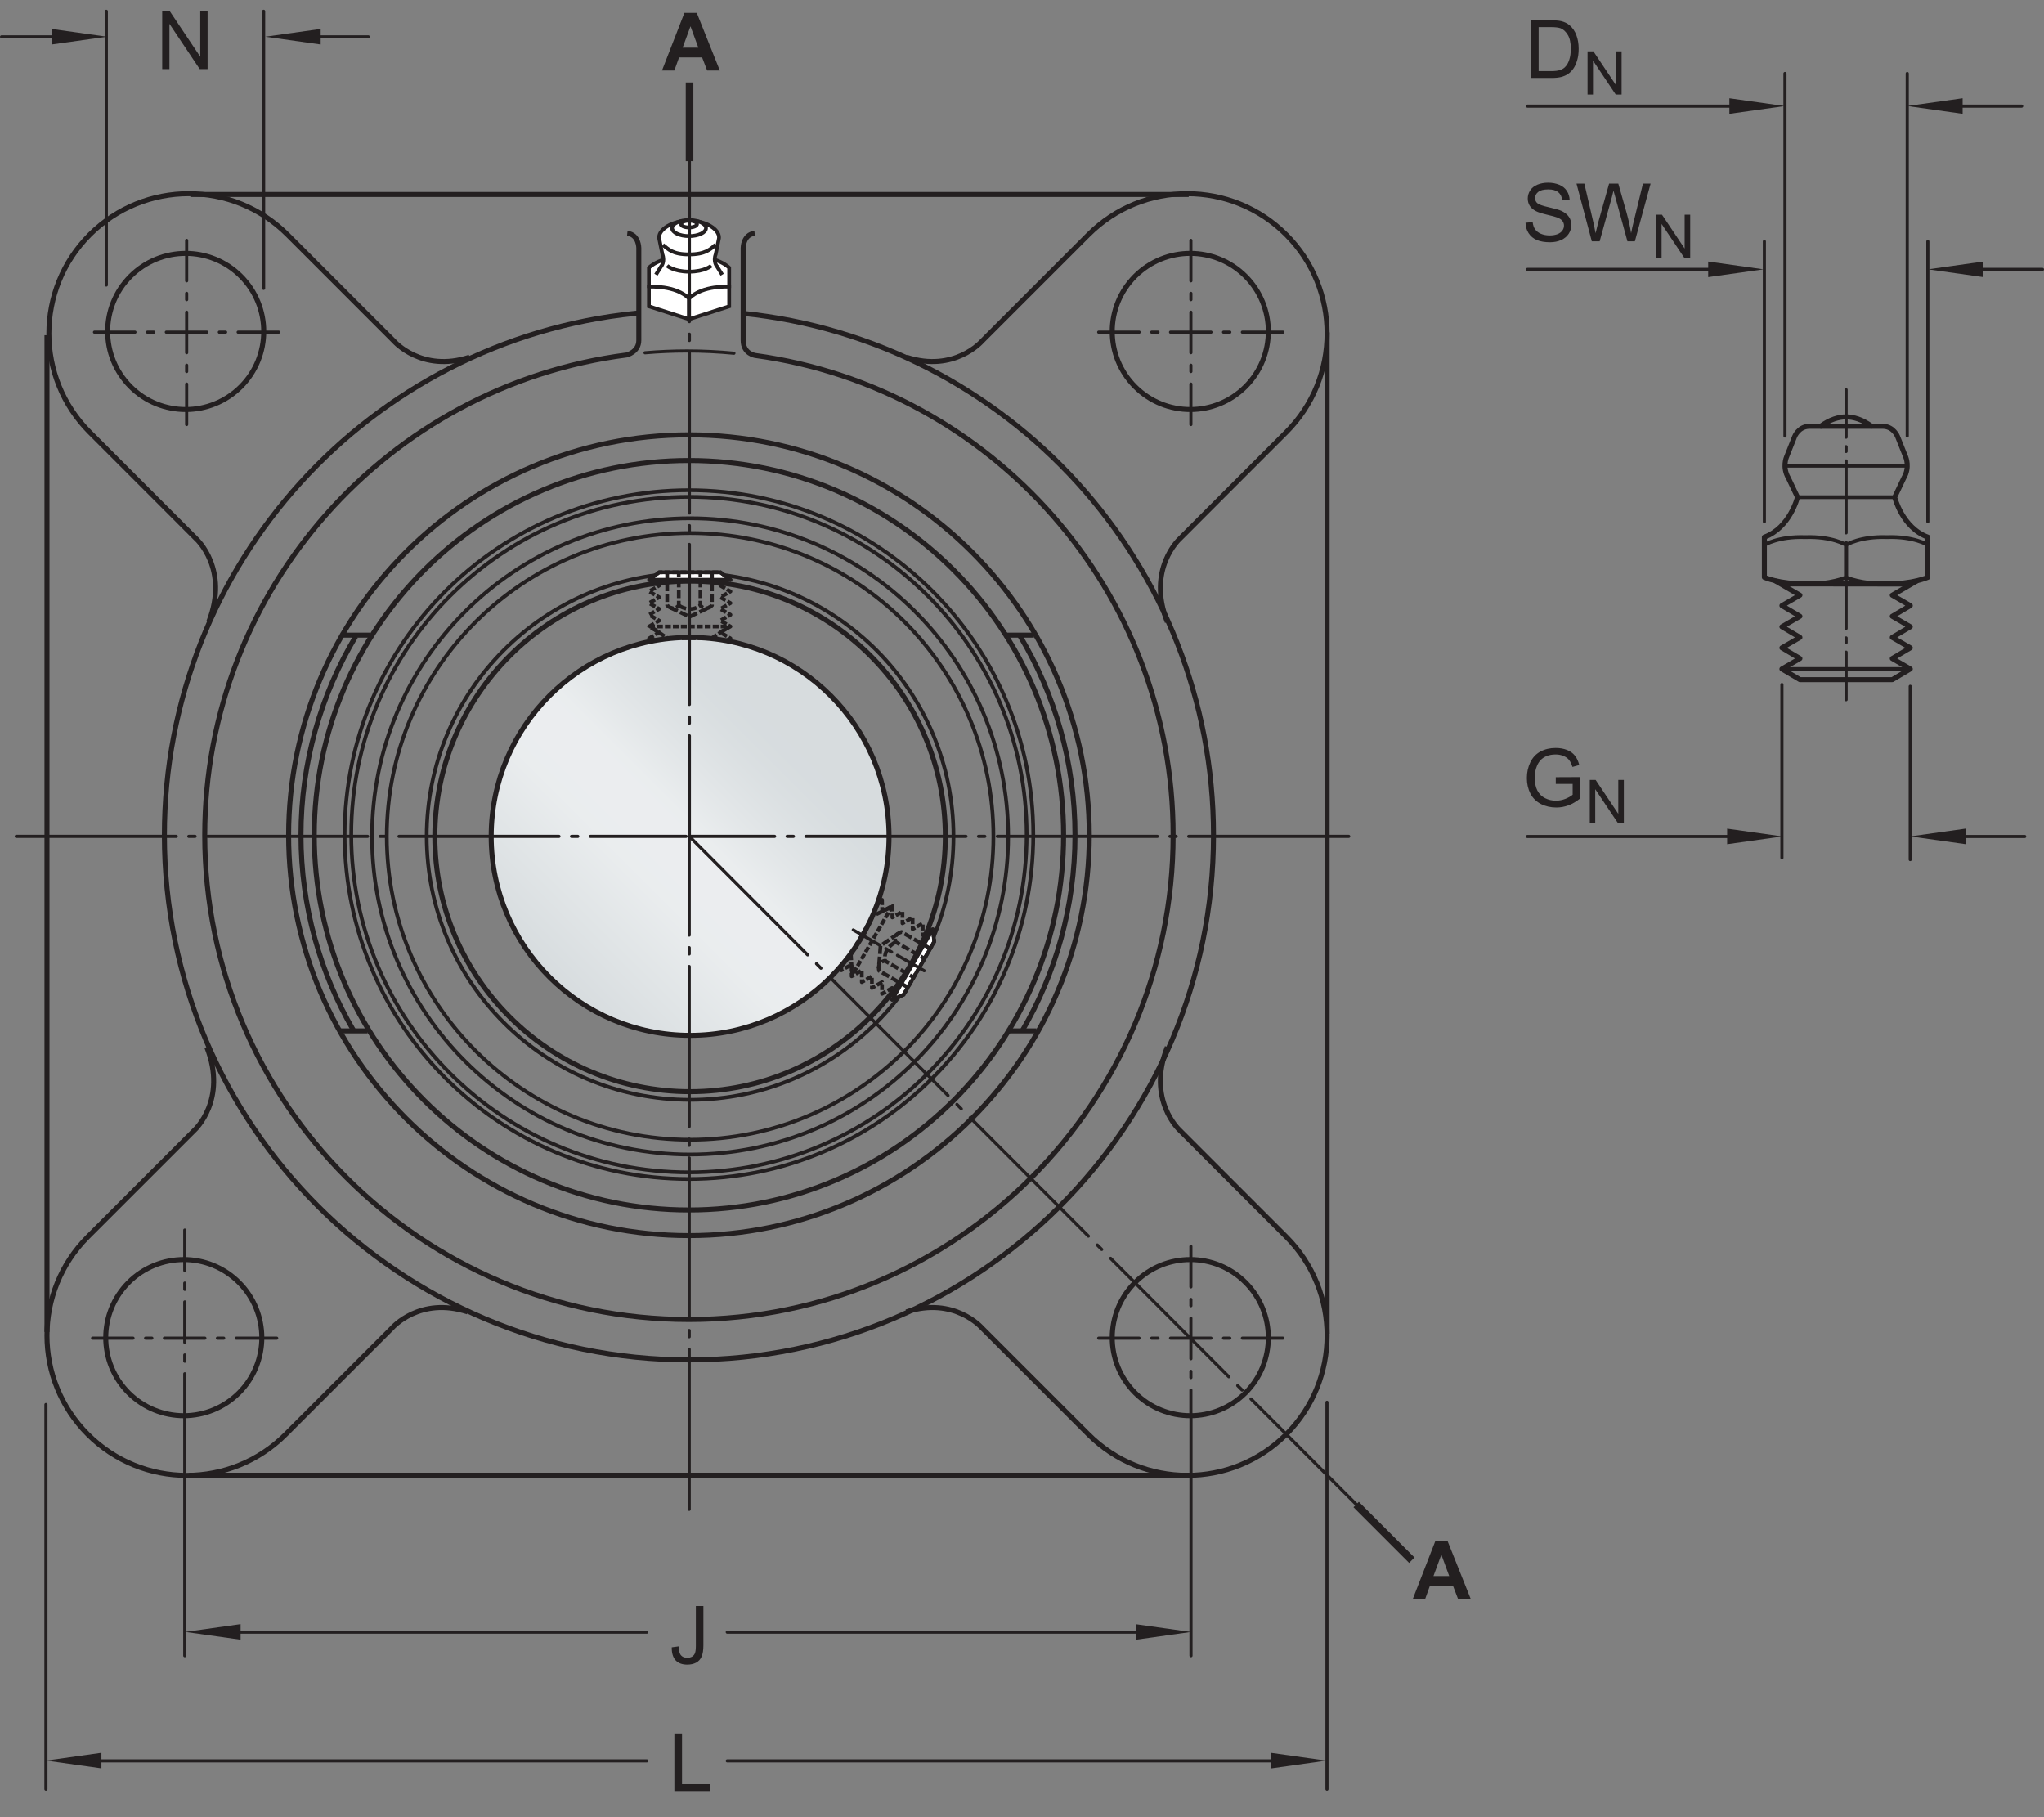<?xml version="1.0" encoding="UTF-8"?>
<svg xmlns="http://www.w3.org/2000/svg" xmlns:xlink="http://www.w3.org/1999/xlink" width="304.737pt" height="270.887pt" viewBox="0 0 304.737 270.887" version="1.1">
<rect x="0" y="0" width="304.737" height="270.887" fill="#808080" stroke="none"/>
<defs>
<g>
<symbol overflow="visible" id="glyph0-0">
<path style="stroke:none;" d="M 1.5 0 L 1.5 -7.5 L 7.5 -7.5 L 7.5 0 Z M 1.688 -0.188 L 7.312 -0.188 L 7.312 -7.312 L 1.688 -7.312 Z M 1.688 -0.188 "/>
</symbol>
<symbol overflow="visible" id="glyph0-1">
<path style="stroke:none;" d="M 0.344 -2.438 L 1.375 -2.578 C 1.395 -1.922 1.516 -1.473 1.734 -1.234 C 1.953 -0.992 2.258 -0.875 2.656 -0.875 C 2.938 -0.875 3.18 -0.938 3.391 -1.062 C 3.598 -1.195 3.738 -1.375 3.812 -1.594 C 3.895 -1.82 3.938 -2.18 3.938 -2.672 L 3.938 -8.594 L 5.062 -8.594 L 5.062 -2.734 C 5.062 -2.016 4.973 -1.457 4.797 -1.062 C 4.629 -0.664 4.359 -0.363 3.984 -0.156 C 3.609 0.039 3.164 0.141 2.656 0.141 C 1.906 0.141 1.328 -0.07 0.922 -0.5 C 0.523 -0.938 0.332 -1.582 0.344 -2.438 Z M 0.344 -2.438 "/>
</symbol>
<symbol overflow="visible" id="glyph0-2">
<path style="stroke:none;" d="M 0.875 0 L 0.875 -8.594 L 2.016 -8.594 L 2.016 -1.016 L 6.25 -1.016 L 6.25 0 Z M 0.875 0 "/>
</symbol>
<symbol overflow="visible" id="glyph0-3">
<path style="stroke:none;" d="M 0.922 0 L 0.922 -8.594 L 2.078 -8.594 L 6.594 -1.844 L 6.594 -8.594 L 7.688 -8.594 L 7.688 0 L 6.516 0 L 2 -6.75 L 2 0 Z M 0.922 0 "/>
</symbol>
<symbol overflow="visible" id="glyph0-4">
<path style="stroke:none;" d="M 0.922 0 L 0.922 -8.594 L 3.891 -8.594 C 4.555 -8.594 5.066 -8.551 5.422 -8.469 C 5.91 -8.352 6.328 -8.148 6.672 -7.859 C 7.129 -7.473 7.469 -6.977 7.688 -6.375 C 7.914 -5.781 8.031 -5.102 8.031 -4.344 C 8.031 -3.688 7.953 -3.109 7.797 -2.609 C 7.648 -2.109 7.457 -1.691 7.219 -1.359 C 6.977 -1.023 6.711 -0.766 6.422 -0.578 C 6.141 -0.391 5.801 -0.242 5.406 -0.141 C 5.008 -0.047 4.551 0 4.031 0 Z M 2.062 -1.016 L 3.891 -1.016 C 4.461 -1.016 4.91 -1.066 5.234 -1.172 C 5.555 -1.273 5.812 -1.426 6 -1.625 C 6.27 -1.883 6.477 -2.242 6.625 -2.703 C 6.781 -3.16 6.859 -3.711 6.859 -4.359 C 6.859 -5.254 6.707 -5.941 6.406 -6.422 C 6.113 -6.91 5.758 -7.238 5.344 -7.406 C 5.031 -7.52 4.539 -7.578 3.875 -7.578 L 2.062 -7.578 Z M 2.062 -1.016 "/>
</symbol>
<symbol overflow="visible" id="glyph0-5">
<path style="stroke:none;" d="M 0.547 -2.766 L 1.609 -2.859 C 1.66 -2.422 1.781 -2.066 1.969 -1.797 C 2.156 -1.523 2.441 -1.301 2.828 -1.125 C 3.223 -0.957 3.664 -0.875 4.156 -0.875 C 4.582 -0.875 4.961 -0.938 5.297 -1.062 C 5.629 -1.195 5.875 -1.375 6.031 -1.594 C 6.195 -1.82 6.281 -2.066 6.281 -2.328 C 6.281 -2.598 6.203 -2.832 6.047 -3.031 C 5.891 -3.238 5.633 -3.41 5.281 -3.547 C 5.039 -3.641 4.523 -3.781 3.734 -3.969 C 2.953 -4.156 2.406 -4.332 2.094 -4.5 C 1.676 -4.719 1.367 -4.984 1.172 -5.297 C 0.973 -5.617 0.875 -5.977 0.875 -6.375 C 0.875 -6.801 0.992 -7.203 1.234 -7.578 C 1.484 -7.961 1.844 -8.25 2.312 -8.438 C 2.789 -8.633 3.316 -8.734 3.891 -8.734 C 4.523 -8.734 5.086 -8.629 5.578 -8.422 C 6.066 -8.223 6.441 -7.922 6.703 -7.516 C 6.961 -7.117 7.102 -6.672 7.125 -6.172 L 6.031 -6.094 C 5.969 -6.633 5.766 -7.039 5.422 -7.312 C 5.086 -7.594 4.594 -7.734 3.938 -7.734 C 3.25 -7.734 2.75 -7.609 2.438 -7.359 C 2.125 -7.109 1.969 -6.805 1.969 -6.453 C 1.969 -6.141 2.078 -5.883 2.297 -5.688 C 2.516 -5.488 3.082 -5.285 4 -5.078 C 4.926 -4.867 5.562 -4.688 5.906 -4.531 C 6.406 -4.289 6.773 -3.992 7.016 -3.641 C 7.254 -3.297 7.375 -2.891 7.375 -2.422 C 7.375 -1.961 7.242 -1.531 6.984 -1.125 C 6.723 -0.727 6.348 -0.414 5.859 -0.188 C 5.367 0.031 4.816 0.141 4.203 0.141 C 3.422 0.141 2.766 0.031 2.234 -0.188 C 1.711 -0.414 1.301 -0.758 1 -1.219 C 0.707 -1.676 0.555 -2.191 0.547 -2.766 Z M 0.547 -2.766 "/>
</symbol>
<symbol overflow="visible" id="glyph0-6">
<path style="stroke:none;" d="M 2.422 0 L 0.141 -8.594 L 1.312 -8.594 L 2.625 -2.953 C 2.758 -2.367 2.879 -1.785 2.984 -1.203 C 3.203 -2.117 3.332 -2.648 3.375 -2.797 L 5 -8.594 L 6.375 -8.594 L 7.609 -4.25 C 7.91 -3.164 8.133 -2.148 8.281 -1.203 C 8.383 -1.742 8.523 -2.367 8.703 -3.078 L 10.047 -8.594 L 11.188 -8.594 L 8.844 0 L 7.734 0 L 5.938 -6.547 C 5.781 -7.086 5.688 -7.422 5.656 -7.547 C 5.57 -7.16 5.488 -6.828 5.406 -6.547 L 3.594 0 Z M 2.422 0 "/>
</symbol>
<symbol overflow="visible" id="glyph0-7">
<path style="stroke:none;" d="M 4.953 -3.375 L 4.953 -4.375 L 8.578 -4.391 L 8.578 -1.203 C 8.023 -0.754 7.453 -0.414 6.859 -0.188 C 6.266 0.031 5.656 0.141 5.031 0.141 C 4.188 0.141 3.414 -0.035 2.719 -0.391 C 2.031 -0.754 1.508 -1.273 1.156 -1.953 C 0.812 -2.641 0.641 -3.406 0.641 -4.25 C 0.641 -5.094 0.812 -5.875 1.156 -6.594 C 1.508 -7.32 2.016 -7.859 2.672 -8.203 C 3.328 -8.555 4.082 -8.734 4.938 -8.734 C 5.562 -8.734 6.125 -8.633 6.625 -8.438 C 7.125 -8.238 7.516 -7.957 7.797 -7.594 C 8.086 -7.238 8.305 -6.77 8.453 -6.188 L 7.438 -5.906 C 7.301 -6.344 7.133 -6.688 6.938 -6.938 C 6.75 -7.188 6.477 -7.383 6.125 -7.531 C 5.77 -7.688 5.379 -7.766 4.953 -7.766 C 4.43 -7.766 3.977 -7.688 3.594 -7.531 C 3.219 -7.375 2.91 -7.164 2.672 -6.906 C 2.441 -6.645 2.266 -6.359 2.141 -6.047 C 1.922 -5.516 1.812 -4.941 1.812 -4.328 C 1.812 -3.555 1.941 -2.91 2.203 -2.391 C 2.473 -1.879 2.859 -1.5 3.359 -1.25 C 3.859 -1 4.395 -0.875 4.969 -0.875 C 5.457 -0.875 5.938 -0.969 6.406 -1.156 C 6.875 -1.352 7.227 -1.555 7.469 -1.766 L 7.469 -3.375 Z M 4.953 -3.375 "/>
</symbol>
<symbol overflow="visible" id="glyph1-0">
<path style="stroke:none;" d="M 1.5 0 L 1.5 -7.5 L 7.5 -7.5 L 7.5 0 Z M 1.688 -0.188 L 7.312 -0.188 L 7.312 -7.312 L 1.688 -7.312 Z M 1.688 -0.188 "/>
</symbol>
<symbol overflow="visible" id="glyph1-1">
<path style="stroke:none;" d="M 8.625 0 L 6.734 0 L 5.984 -1.953 L 2.547 -1.953 L 1.844 0 L 0 0 L 3.344 -8.594 L 5.188 -8.594 Z M 5.422 -3.406 L 4.25 -6.594 L 3.078 -3.406 Z M 5.422 -3.406 "/>
</symbol>
<symbol overflow="visible" id="glyph2-0">
<path style="stroke:none;" d="M 1.125 0 L 1.125 -5.625 L 5.625 -5.625 L 5.625 0 Z M 1.266 -0.141 L 5.484 -0.141 L 5.484 -5.484 L 1.266 -5.484 Z M 1.266 -0.141 "/>
</symbol>
<symbol overflow="visible" id="glyph2-1">
<path style="stroke:none;" d="M 0.688 0 L 0.688 -6.438 L 1.562 -6.438 L 4.938 -1.391 L 4.938 -6.438 L 5.766 -6.438 L 5.766 0 L 4.891 0 L 1.5 -5.062 L 1.5 0 Z M 0.688 0 "/>
</symbol>
</g>
<clipPath id="clip1">
  <path d="M 73 95 L 133 95 L 133 155 L 73 155 Z M 73 95 "/>
</clipPath>
<clipPath id="clip2">
  <path d="M 73.23 124.676 C 73.23 141.055 86.508 154.336 102.887 154.336 C 119.266 154.336 132.543 141.055 132.543 124.676 C 132.543 108.297 119.266 95.02 102.887 95.02 C 86.508 95.02 73.23 108.297 73.23 124.676 "/>
</clipPath>
<clipPath id="clip3">
  <path d="M 73.23 124.676 C 73.23 141.055 86.508 154.336 102.887 154.336 C 119.266 154.336 132.543 141.055 132.543 124.676 C 132.543 108.297 119.266 95.02 102.887 95.02 C 86.508 95.02 73.23 108.297 73.23 124.676 "/>
</clipPath>
<linearGradient id="linear0" gradientUnits="userSpaceOnUse" x1="-0.207" y1="0" x2="1.207" y2="0" gradientTransform="matrix(41.942,-41.942,41.942,41.942,81.917,145.647)">
<stop offset="0" style="stop-color:rgb(84.215%,86.259%,87.209%);stop-opacity:1;"/>
<stop offset="0.125" style="stop-color:rgb(84.215%,86.259%,87.209%);stop-opacity:1;"/>
<stop offset="0.156" style="stop-color:rgb(84.367%,86.395%,87.338%);stop-opacity:1;"/>
<stop offset="0.164" style="stop-color:rgb(84.647%,86.642%,87.569%);stop-opacity:1;"/>
<stop offset="0.172" style="stop-color:rgb(84.892%,86.861%,87.773%);stop-opacity:1;"/>
<stop offset="0.18" style="stop-color:rgb(85.136%,87.077%,87.976%);stop-opacity:1;"/>
<stop offset="0.188" style="stop-color:rgb(85.384%,87.296%,88.181%);stop-opacity:1;"/>
<stop offset="0.195" style="stop-color:rgb(85.629%,87.514%,88.385%);stop-opacity:1;"/>
<stop offset="0.203" style="stop-color:rgb(85.875%,87.73%,88.588%);stop-opacity:1;"/>
<stop offset="0.211" style="stop-color:rgb(86.121%,87.949%,88.791%);stop-opacity:1;"/>
<stop offset="0.219" style="stop-color:rgb(86.366%,88.165%,88.994%);stop-opacity:1;"/>
<stop offset="0.227" style="stop-color:rgb(86.612%,88.382%,89.197%);stop-opacity:1;"/>
<stop offset="0.234" style="stop-color:rgb(86.858%,88.599%,89.4%);stop-opacity:1;"/>
<stop offset="0.242" style="stop-color:rgb(87.103%,88.815%,89.603%);stop-opacity:1;"/>
<stop offset="0.25" style="stop-color:rgb(87.35%,89.032%,89.806%);stop-opacity:1;"/>
<stop offset="0.258" style="stop-color:rgb(87.596%,89.25%,90.009%);stop-opacity:1;"/>
<stop offset="0.266" style="stop-color:rgb(87.842%,89.465%,90.21%);stop-opacity:1;"/>
<stop offset="0.273" style="stop-color:rgb(88.089%,89.684%,90.413%);stop-opacity:1;"/>
<stop offset="0.281" style="stop-color:rgb(88.335%,89.899%,90.614%);stop-opacity:1;"/>
<stop offset="0.289" style="stop-color:rgb(88.58%,90.114%,90.816%);stop-opacity:1;"/>
<stop offset="0.297" style="stop-color:rgb(88.824%,90.329%,91.017%);stop-opacity:1;"/>
<stop offset="0.305" style="stop-color:rgb(89.07%,90.544%,91.217%);stop-opacity:1;"/>
<stop offset="0.312" style="stop-color:rgb(89.314%,90.759%,91.417%);stop-opacity:1;"/>
<stop offset="0.32" style="stop-color:rgb(89.56%,90.973%,91.618%);stop-opacity:1;"/>
<stop offset="0.328" style="stop-color:rgb(89.806%,91.188%,91.818%);stop-opacity:1;"/>
<stop offset="0.336" style="stop-color:rgb(90.05%,91.403%,92.018%);stop-opacity:1;"/>
<stop offset="0.344" style="stop-color:rgb(90.294%,91.615%,92.216%);stop-opacity:1;"/>
<stop offset="0.352" style="stop-color:rgb(90.538%,91.829%,92.415%);stop-opacity:1;"/>
<stop offset="0.359" style="stop-color:rgb(90.781%,92.041%,92.613%);stop-opacity:1;"/>
<stop offset="0.367" style="stop-color:rgb(91.022%,92.252%,92.81%);stop-opacity:1;"/>
<stop offset="0.375" style="stop-color:rgb(91.264%,92.462%,93.005%);stop-opacity:1;"/>
<stop offset="0.383" style="stop-color:rgb(91.504%,92.673%,93.201%);stop-opacity:1;"/>
<stop offset="0.391" style="stop-color:rgb(91.742%,92.879%,93.393%);stop-opacity:1;"/>
<stop offset="0.406" style="stop-color:rgb(91.924%,93.037%,93.541%);stop-opacity:1;"/>
<stop offset="0.438" style="stop-color:rgb(91.988%,93.094%,93.594%);stop-opacity:1;"/>
<stop offset="0.5" style="stop-color:rgb(91.988%,93.094%,93.594%);stop-opacity:1;"/>
<stop offset="0.516" style="stop-color:rgb(91.837%,92.961%,93.471%);stop-opacity:1;"/>
<stop offset="0.523" style="stop-color:rgb(91.499%,92.668%,93.198%);stop-opacity:1;"/>
<stop offset="0.531" style="stop-color:rgb(91.136%,92.352%,92.903%);stop-opacity:1;"/>
<stop offset="0.539" style="stop-color:rgb(90.779%,92.039%,92.612%);stop-opacity:1;"/>
<stop offset="0.547" style="stop-color:rgb(90.425%,91.731%,92.325%);stop-opacity:1;"/>
<stop offset="0.555" style="stop-color:rgb(90.077%,91.426%,92.039%);stop-opacity:1;"/>
<stop offset="0.562" style="stop-color:rgb(89.732%,91.124%,91.759%);stop-opacity:1;"/>
<stop offset="0.57" style="stop-color:rgb(89.392%,90.826%,91.481%);stop-opacity:1;"/>
<stop offset="0.578" style="stop-color:rgb(89.059%,90.533%,91.208%);stop-opacity:1;"/>
<stop offset="0.586" style="stop-color:rgb(88.73%,90.245%,90.938%);stop-opacity:1;"/>
<stop offset="0.594" style="stop-color:rgb(88.405%,89.961%,90.672%);stop-opacity:1;"/>
<stop offset="0.602" style="stop-color:rgb(88.087%,89.682%,90.411%);stop-opacity:1;"/>
<stop offset="0.609" style="stop-color:rgb(87.775%,89.406%,90.155%);stop-opacity:1;"/>
<stop offset="0.617" style="stop-color:rgb(87.469%,89.137%,89.903%);stop-opacity:1;"/>
<stop offset="0.625" style="stop-color:rgb(87.169%,88.872%,89.656%);stop-opacity:1;"/>
<stop offset="0.633" style="stop-color:rgb(86.874%,88.614%,89.413%);stop-opacity:1;"/>
<stop offset="0.641" style="stop-color:rgb(86.588%,88.361%,89.177%);stop-opacity:1;"/>
<stop offset="0.648" style="stop-color:rgb(86.31%,88.115%,88.947%);stop-opacity:1;"/>
<stop offset="0.656" style="stop-color:rgb(86.038%,87.875%,88.722%);stop-opacity:1;"/>
<stop offset="0.664" style="stop-color:rgb(85.776%,87.642%,88.506%);stop-opacity:1;"/>
<stop offset="0.672" style="stop-color:rgb(85.522%,87.419%,88.295%);stop-opacity:1;"/>
<stop offset="0.68" style="stop-color:rgb(85.28%,87.204%,88.094%);stop-opacity:1;"/>
<stop offset="0.688" style="stop-color:rgb(85.048%,86.998%,87.903%);stop-opacity:1;"/>
<stop offset="0.703" style="stop-color:rgb(84.734%,86.72%,87.642%);stop-opacity:1;"/>
<stop offset="0.719" style="stop-color:rgb(84.38%,86.406%,87.347%);stop-opacity:1;"/>
<stop offset="0.75" style="stop-color:rgb(84.222%,86.266%,87.216%);stop-opacity:1;"/>
<stop offset="1" style="stop-color:rgb(84.215%,86.259%,87.209%);stop-opacity:1;"/>
</linearGradient>
<clipPath id="clip4">
  <path d="M 291 39 L 304.738 39 L 304.738 41 L 291 41 Z M 291 39 "/>
</clipPath>
</defs>
<g id="surface1">
<g clip-path="url(#clip1)" clip-rule="nonzero">
<g clip-path="url(#clip2)" clip-rule="nonzero">
<g clip-path="url(#clip3)" clip-rule="nonzero">
<path style=" stroke:none;fill-rule:nonzero;fill:url(#linear0);" d="M 43.574 124.676 L 102.887 183.992 L 162.203 124.676 L 102.887 65.363 Z M 43.574 124.676 "/>
</g>
</g>
</g>
<path style="fill:none;stroke-width:7.48;stroke-linecap:butt;stroke-linejoin:round;stroke:rgb(13.73%,12.16%,12.549%);stroke-opacity:1;stroke-miterlimit:4;" d="M 1325.43 1462.112 C 1325.43 1625.901 1192.656 1758.675 1028.867 1758.675 C 865.078 1758.675 732.305 1625.901 732.305 1462.112 C 732.305 1298.323 865.078 1165.511 1028.867 1165.511 C 1192.656 1165.511 1325.43 1298.323 1325.43 1462.112 Z M 1325.43 1462.112 " transform="matrix(0.1,0,0,-0.1,0,270.887)"/>
<path style="fill:none;stroke-width:7.48;stroke-linecap:butt;stroke-linejoin:round;stroke:rgb(13.73%,12.16%,12.549%);stroke-opacity:1;stroke-miterlimit:4;" d="M 1772.227 2418.987 L 283.789 2418.987 " transform="matrix(0.1,0,0,-0.1,0,270.887)"/>
<path style="fill:none;stroke-width:7.48;stroke-linecap:butt;stroke-linejoin:round;stroke:rgb(13.73%,12.16%,12.549%);stroke-opacity:1;stroke-miterlimit:4;" d="M 1978.555 720.745 L 1978.555 2213.518 " transform="matrix(0.1,0,0,-0.1,0,270.887)"/>
<path style="fill:none;stroke-width:7.48;stroke-linecap:butt;stroke-linejoin:round;stroke:rgb(13.73%,12.16%,12.549%);stroke-opacity:1;stroke-miterlimit:4;" d="M 282.07 509.768 L 1774.805 509.768 " transform="matrix(0.1,0,0,-0.1,0,270.887)"/>
<path style="fill:none;stroke-width:7.48;stroke-linecap:butt;stroke-linejoin:round;stroke:rgb(13.73%,12.16%,12.549%);stroke-opacity:1;stroke-miterlimit:4;" d="M 70.039 2209.182 L 70.039 723.362 " transform="matrix(0.1,0,0,-0.1,0,270.887)"/>
<path style="fill:none;stroke-width:7.48;stroke-linecap:butt;stroke-linejoin:round;stroke:rgb(13.73%,12.16%,12.549%);stroke-opacity:1;stroke-miterlimit:4;" d="M 697.266 753.284 C 625.742 776.683 584.727 729.495 584.727 729.495 L 425.82 570.628 C 344.414 489.222 212.461 489.222 131.055 570.628 C 49.688 651.995 49.688 783.948 131.055 865.354 L 290 1024.261 C 290 1024.261 339.453 1069.261 308.242 1148.128 " transform="matrix(0.1,0,0,-0.1,0,270.887)"/>
<path style="fill:none;stroke-width:7.48;stroke-linecap:butt;stroke-linejoin:round;stroke:rgb(13.73%,12.16%,12.549%);stroke-opacity:1;stroke-miterlimit:4;" d="M 191.719 797.19 C 237.188 842.659 310.859 842.659 356.289 797.19 C 401.719 751.761 401.719 678.089 356.289 632.62 C 310.859 587.151 237.188 587.151 191.719 632.62 C 146.289 678.089 146.289 751.761 191.719 797.19 Z M 191.719 797.19 " transform="matrix(0.1,0,0,-0.1,0,270.887)"/>
<path style="fill:none;stroke-width:7.48;stroke-linecap:butt;stroke-linejoin:round;stroke:rgb(13.73%,12.16%,12.549%);stroke-opacity:1;stroke-miterlimit:4;" d="M 700.078 2176.448 C 628.594 2153.05 587.539 2200.237 587.539 2200.237 L 428.633 2359.143 C 347.266 2440.511 215.312 2440.511 133.906 2359.143 C 52.539 2277.776 52.539 2145.784 133.906 2064.417 L 292.812 1905.472 C 292.812 1905.472 342.305 1860.472 311.094 1781.604 " transform="matrix(0.1,0,0,-0.1,0,270.887)"/>
<path style="fill:none;stroke-width:7.48;stroke-linecap:butt;stroke-linejoin:round;stroke:rgb(13.73%,12.16%,12.549%);stroke-opacity:1;stroke-miterlimit:4;" d="M 194.57 2132.503 C 240 2087.073 313.672 2087.073 359.141 2132.503 C 404.57 2177.972 404.57 2251.643 359.141 2297.112 C 313.672 2342.542 240 2342.542 194.57 2297.112 C 149.102 2251.643 149.102 2177.972 194.57 2132.503 Z M 194.57 2132.503 " transform="matrix(0.1,0,0,-0.1,0,270.887)"/>
<path style="fill:none;stroke-width:7.48;stroke-linecap:butt;stroke-linejoin:round;stroke:rgb(13.73%,12.16%,12.549%);stroke-opacity:1;stroke-miterlimit:4;" d="M 1351.289 753.284 C 1422.812 776.683 1463.867 729.495 1463.867 729.495 L 1622.773 570.628 C 1704.141 489.222 1836.133 489.222 1917.5 570.628 C 1998.906 651.995 1998.906 783.948 1917.5 865.354 L 1758.594 1024.261 C 1758.594 1024.261 1709.102 1069.261 1740.312 1148.128 " transform="matrix(0.1,0,0,-0.1,0,270.887)"/>
<path style="fill:none;stroke-width:7.48;stroke-linecap:butt;stroke-linejoin:round;stroke:rgb(13.73%,12.16%,12.549%);stroke-opacity:1;stroke-miterlimit:4;" d="M 1856.875 797.19 C 1811.406 842.659 1737.695 842.659 1692.266 797.19 C 1646.836 751.761 1646.836 678.089 1692.266 632.62 C 1737.695 587.151 1811.406 587.151 1856.875 632.62 C 1902.305 678.089 1902.305 751.761 1856.875 797.19 Z M 1856.875 797.19 " transform="matrix(0.1,0,0,-0.1,0,270.887)"/>
<path style="fill:none;stroke-width:7.48;stroke-linecap:butt;stroke-linejoin:round;stroke:rgb(13.73%,12.16%,12.549%);stroke-opacity:1;stroke-miterlimit:4;" d="M 1351.289 2176.448 C 1422.812 2153.05 1463.867 2200.237 1463.867 2200.237 L 1622.773 2359.143 C 1704.141 2440.511 1836.133 2440.511 1917.5 2359.143 C 1998.906 2277.776 1998.906 2145.784 1917.5 2064.417 L 1758.594 1905.472 C 1758.594 1905.472 1709.102 1860.472 1740.312 1781.604 " transform="matrix(0.1,0,0,-0.1,0,270.887)"/>
<path style="fill:none;stroke-width:7.48;stroke-linecap:butt;stroke-linejoin:round;stroke:rgb(13.73%,12.16%,12.549%);stroke-opacity:1;stroke-miterlimit:4;" d="M 1856.875 2132.503 C 1811.406 2087.073 1737.695 2087.073 1692.266 2132.503 C 1646.836 2177.972 1646.836 2251.643 1692.266 2297.112 C 1737.695 2342.542 1811.406 2342.542 1856.875 2297.112 C 1902.305 2251.643 1902.305 2177.972 1856.875 2132.503 Z M 1856.875 2132.503 " transform="matrix(0.1,0,0,-0.1,0,270.887)"/>
<path style="fill:none;stroke-width:7.48;stroke-linecap:butt;stroke-linejoin:round;stroke:rgb(13.73%,12.16%,12.549%);stroke-opacity:1;stroke-miterlimit:4;" d="M 935.234 2361.136 C 952.383 2359.261 952.383 2339.182 952.383 2339.182 L 952.383 2201.643 C 952.383 2184.026 934.297 2179.768 934.297 2179.768 C 579.453 2134.222 305.234 1831.018 305.234 1463.831 C 305.234 1065.12 628.477 741.956 1027.148 741.956 C 1425.82 741.956 1748.984 1065.12 1748.984 1463.831 C 1748.984 1828.831 1478.047 2130.589 1126.367 2178.948 C 1126.367 2178.948 1107.969 2181.136 1107.969 2201.643 L 1107.969 2339.182 C 1107.969 2339.182 1107.969 2359.261 1125.078 2361.136 " transform="matrix(0.1,0,0,-0.1,0,270.887)"/>
<path style="fill:none;stroke-width:7.48;stroke-linecap:butt;stroke-linejoin:round;stroke:rgb(13.73%,12.16%,12.549%);stroke-opacity:1;stroke-miterlimit:4;" d="M 1027.148 2060.667 C 1356.719 2060.667 1623.984 1793.44 1623.984 1463.831 C 1623.984 1134.222 1356.719 867.034 1027.148 867.034 C 697.539 867.034 430.312 1134.222 430.312 1463.831 C 430.312 1793.44 697.539 2060.667 1027.148 2060.667 Z M 1027.148 2060.667 " transform="matrix(0.1,0,0,-0.1,0,270.887)"/>
<path style="fill:none;stroke-width:7.48;stroke-linecap:butt;stroke-linejoin:round;stroke:rgb(13.73%,12.16%,12.549%);stroke-opacity:1;stroke-miterlimit:4;" d="M 1027.148 2022.425 C 1335.625 2022.425 1585.703 1772.347 1585.703 1463.831 C 1585.703 1155.315 1335.625 905.237 1027.148 905.237 C 718.633 905.237 468.516 1155.315 468.516 1463.831 C 468.516 1772.347 718.633 2022.425 1027.148 2022.425 Z M 1027.148 2022.425 " transform="matrix(0.1,0,0,-0.1,0,270.887)"/>
<path style="fill:none;stroke-width:7.48;stroke-linecap:butt;stroke-linejoin:round;stroke:rgb(13.73%,12.16%,12.549%);stroke-opacity:1;stroke-miterlimit:4;" d="M 1107.07 2241.839 C 1501.406 2201.761 1809.18 1868.714 1809.18 1463.831 C 1809.18 1031.917 1459.062 681.761 1027.148 681.761 C 595.234 681.761 245.078 1031.917 245.078 1463.831 C 245.078 1868.518 552.5 2201.448 946.562 2241.761 L 951.914 2242.229 " transform="matrix(0.1,0,0,-0.1,0,270.887)"/>
<path style="fill:none;stroke-width:7.48;stroke-linecap:butt;stroke-linejoin:round;stroke:rgb(13.73%,12.16%,12.549%);stroke-opacity:1;stroke-miterlimit:4;" d="M 551.68 1762.034 L 507.969 1762.034 " transform="matrix(0.1,0,0,-0.1,0,270.887)"/>
<path style="fill:none;stroke-width:7.48;stroke-linecap:butt;stroke-linejoin:round;stroke:rgb(13.73%,12.16%,12.549%);stroke-opacity:1;stroke-miterlimit:4;" d="M 547.969 1172.19 L 504.297 1172.19 " transform="matrix(0.1,0,0,-0.1,0,270.887)"/>
<path style="fill:none;stroke-width:7.48;stroke-linecap:butt;stroke-linejoin:round;stroke:rgb(13.73%,12.16%,12.549%);stroke-opacity:1;stroke-miterlimit:4;" d="M 1501.484 1172.19 L 1545.195 1172.19 " transform="matrix(0.1,0,0,-0.1,0,270.887)"/>
<path style="fill:none;stroke-width:7.48;stroke-linecap:butt;stroke-linejoin:round;stroke:rgb(13.73%,12.16%,12.549%);stroke-opacity:1;stroke-miterlimit:4;" d="M 1520.703 1760.862 C 1572.773 1674.026 1602.695 1572.425 1602.695 1463.831 C 1602.695 1357.268 1573.867 1257.386 1523.633 1171.643 " transform="matrix(0.1,0,0,-0.1,0,270.887)"/>
<path style="fill:none;stroke-width:7.48;stroke-linecap:butt;stroke-linejoin:round;stroke:rgb(13.73%,12.16%,12.549%);stroke-opacity:1;stroke-miterlimit:4;" d="M 527.109 1172.776 C 477.266 1258.245 448.711 1357.698 448.711 1463.831 C 448.711 1572.19 478.477 1673.597 530.352 1760.276 " transform="matrix(0.1,0,0,-0.1,0,270.887)"/>
<path style="fill:none;stroke-width:7.48;stroke-linecap:butt;stroke-linejoin:round;stroke:rgb(13.73%,12.16%,12.549%);stroke-opacity:1;stroke-miterlimit:4;" d="M 1409.375 1462.112 C 1409.375 1672.307 1239.023 1842.659 1028.867 1842.659 C 818.711 1842.659 648.281 1672.307 648.281 1462.112 C 648.281 1251.956 818.711 1081.565 1028.867 1081.565 C 1239.023 1081.565 1409.375 1251.956 1409.375 1462.112 Z M 1409.375 1462.112 " transform="matrix(0.1,0,0,-0.1,0,270.887)"/>
<path style="fill:none;stroke-width:7.48;stroke-linecap:butt;stroke-linejoin:round;stroke:rgb(13.73%,12.16%,12.549%);stroke-opacity:1;stroke-miterlimit:4;" d="M 1497.773 1762.034 L 1541.523 1762.034 " transform="matrix(0.1,0,0,-0.1,0,270.887)"/>
<path style="fill:none;stroke-width:5.61;stroke-linecap:butt;stroke-linejoin:miter;stroke:rgb(13.73%,12.16%,12.549%);stroke-opacity:1;stroke-miterlimit:4;" d="M 1027.148 1978.128 C 1310.664 1978.128 1540.508 1748.284 1540.508 1464.768 C 1540.508 1181.253 1310.664 951.409 1027.148 951.409 C 743.633 951.409 513.789 1181.253 513.789 1464.768 C 513.789 1748.284 743.633 1978.128 1027.148 1978.128 Z M 1027.148 1978.128 " transform="matrix(0.1,0,0,-0.1,0,270.887)"/>
<path style="fill:none;stroke-width:5.61;stroke-linecap:butt;stroke-linejoin:miter;stroke:rgb(13.73%,12.16%,12.549%);stroke-opacity:1;stroke-miterlimit:4;" d="M 1027.148 1968.245 C 1305.195 1968.245 1530.625 1742.815 1530.625 1464.768 C 1530.625 1186.722 1305.195 961.292 1027.148 961.292 C 749.062 961.292 523.672 1186.722 523.672 1464.768 C 523.672 1742.815 749.062 1968.245 1027.148 1968.245 Z M 1027.148 1968.245 " transform="matrix(0.1,0,0,-0.1,0,270.887)"/>
<path style=" stroke:none;fill-rule:nonzero;fill:rgb(100%,100%,100%);fill-opacity:1;" d="M 96.746 42.742 L 96.746 39.91 C 96.746 39.91 98.438 38.094 102.73 38.223 C 107.02 38.094 108.711 39.91 108.711 39.91 L 108.711 42.742 L 102.695 45.113 "/>
<path style="fill:none;stroke-width:5.61;stroke-linecap:butt;stroke-linejoin:miter;stroke:rgb(13.73%,12.16%,12.549%);stroke-opacity:1;stroke-miterlimit:4;" d="M 967.461 2281.448 L 967.461 2309.768 C 967.461 2309.768 984.375 2327.932 1027.305 2326.643 C 1070.195 2327.932 1087.109 2309.768 1087.109 2309.768 L 1087.109 2281.448 L 1026.953 2257.737 Z M 967.461 2281.448 " transform="matrix(0.1,0,0,-0.1,0,270.887)"/>
<path style=" stroke:none;fill-rule:nonzero;fill:rgb(100%,100%,100%);fill-opacity:1;" d="M 102.73 47.586 L 96.746 45.664 L 96.746 42.742 C 96.746 42.742 100.711 42.48 102.73 44.496 "/>
<path style="fill:none;stroke-width:5.61;stroke-linecap:butt;stroke-linejoin:miter;stroke:rgb(13.73%,12.16%,12.549%);stroke-opacity:1;stroke-miterlimit:4;" d="M 1027.305 2233.011 L 967.461 2252.229 L 967.461 2281.448 C 967.461 2281.448 1007.109 2284.065 1027.305 2263.909 Z M 1027.305 2233.011 " transform="matrix(0.1,0,0,-0.1,0,270.887)"/>
<path style=" stroke:none;fill-rule:nonzero;fill:rgb(100%,100%,100%);fill-opacity:1;" d="M 102.73 47.586 L 108.711 45.664 L 108.711 42.742 C 108.711 42.742 104.746 42.48 102.73 44.496 "/>
<path style="fill:none;stroke-width:5.61;stroke-linecap:butt;stroke-linejoin:miter;stroke:rgb(13.73%,12.16%,12.549%);stroke-opacity:1;stroke-miterlimit:4;" d="M 1027.305 2233.011 L 1087.109 2252.229 L 1087.109 2281.448 C 1087.109 2281.448 1047.461 2284.065 1027.305 2263.909 Z M 1027.305 2233.011 " transform="matrix(0.1,0,0,-0.1,0,270.887)"/>
<path style="fill-rule:nonzero;fill:rgb(100%,100%,100%);fill-opacity:1;stroke-width:5.61;stroke-linecap:butt;stroke-linejoin:miter;stroke:rgb(13.73%,12.16%,12.549%);stroke-opacity:1;stroke-miterlimit:4;" d="M 1076.719 2299.339 L 1068.984 2311.682 C 1068.984 2311.682 1062.812 2318.518 1067.031 2329.886 L 1071.523 2351.995 C 1071.797 2353.011 1071.953 2354.065 1071.953 2355.081 C 1071.953 2367.034 1052.695 2379.964 1027.305 2379.964 C 1001.875 2379.964 982.617 2367.034 982.617 2355.081 C 982.617 2354.065 982.773 2353.011 983.047 2351.995 L 987.539 2329.886 C 991.758 2318.518 985.625 2311.682 985.625 2311.682 L 977.891 2299.339 " transform="matrix(0.1,0,0,-0.1,0,270.887)"/>
<path style="fill-rule:nonzero;fill:rgb(100%,100%,100%);fill-opacity:1;stroke-width:5.61;stroke-linecap:butt;stroke-linejoin:miter;stroke:rgb(13.73%,12.16%,12.549%);stroke-opacity:1;stroke-miterlimit:4;" d="M 1066.602 2343.909 C 1059.297 2337.307 1051.367 2329.651 1027.305 2329.651 C 1002.148 2329.651 996.406 2337.659 988.281 2343.714 " transform="matrix(0.1,0,0,-0.1,0,270.887)"/>
<path style="fill-rule:nonzero;fill:rgb(100%,100%,100%);fill-opacity:1;stroke-width:5.61;stroke-linecap:butt;stroke-linejoin:miter;stroke:rgb(13.73%,12.16%,12.549%);stroke-opacity:1;stroke-miterlimit:4;" d="M 1060.469 2312.776 C 1060.469 2312.776 1050.938 2303.909 1027.5 2303.909 C 1004.102 2303.909 994.57 2312.776 994.57 2312.776 " transform="matrix(0.1,0,0,-0.1,0,270.887)"/>
<path style=" stroke:none;fill-rule:nonzero;fill:rgb(100%,100%,100%);fill-opacity:1;" d="M 102.73 35.191 C 104.125 35.191 105.258 34.656 105.258 33.996 C 105.258 33.336 104.125 32.801 102.73 32.801 C 101.336 32.801 100.203 33.336 100.203 33.996 C 100.203 34.656 101.336 35.191 102.73 35.191 "/>
<path style="fill:none;stroke-width:5.61;stroke-linecap:butt;stroke-linejoin:miter;stroke:rgb(13.73%,12.16%,12.549%);stroke-opacity:1;stroke-miterlimit:4;" d="M 1027.305 2356.956 C 1041.25 2356.956 1052.578 2362.307 1052.578 2368.909 C 1052.578 2375.511 1041.25 2380.862 1027.305 2380.862 C 1013.359 2380.862 1002.031 2375.511 1002.031 2368.909 C 1002.031 2362.307 1013.359 2356.956 1027.305 2356.956 Z M 1027.305 2356.956 " transform="matrix(0.1,0,0,-0.1,0,270.887)"/>
<path style=" stroke:none;fill-rule:nonzero;fill:rgb(100%,100%,100%);fill-opacity:1;" d="M 102.73 33.902 C 103.387 33.902 103.922 33.676 103.922 33.395 C 103.922 33.117 103.387 32.891 102.73 32.891 C 102.07 32.891 101.535 33.117 101.535 33.395 C 101.535 33.676 102.07 33.902 102.73 33.902 "/>
<path style="fill:none;stroke-width:5.61;stroke-linecap:butt;stroke-linejoin:miter;stroke:rgb(13.73%,12.16%,12.549%);stroke-opacity:1;stroke-miterlimit:4;" d="M 1027.305 2369.847 C 1033.867 2369.847 1039.219 2372.112 1039.219 2374.925 C 1039.219 2377.698 1033.867 2379.964 1027.305 2379.964 C 1020.703 2379.964 1015.352 2377.698 1015.352 2374.925 C 1015.352 2372.112 1020.703 2369.847 1027.305 2369.847 Z M 1027.305 2369.847 " transform="matrix(0.1,0,0,-0.1,0,270.887)"/>
<path style="fill:none;stroke-width:5.61;stroke-linecap:butt;stroke-linejoin:miter;stroke:rgb(13.73%,12.16%,12.549%);stroke-opacity:1;stroke-miterlimit:4;" d="M 1503.047 1462.112 C 1503.047 1723.987 1290.781 1936.292 1028.867 1936.292 C 766.953 1936.292 554.648 1723.987 554.648 1462.112 C 554.648 1200.198 766.953 987.893 1028.867 987.893 C 1290.781 987.893 1503.047 1200.198 1503.047 1462.112 Z M 1503.047 1462.112 " transform="matrix(0.1,0,0,-0.1,0,270.887)"/>
<path style="fill:none;stroke-width:5.61;stroke-linecap:butt;stroke-linejoin:miter;stroke:rgb(13.73%,12.16%,12.549%);stroke-opacity:1;stroke-miterlimit:4;" d="M 1481.055 1462.112 C 1481.055 1711.878 1278.594 1914.3 1028.867 1914.3 C 779.141 1914.3 576.641 1711.878 576.641 1462.112 C 576.641 1212.347 779.141 1009.925 1028.867 1009.925 C 1278.594 1009.925 1481.055 1212.347 1481.055 1462.112 Z M 1481.055 1462.112 " transform="matrix(0.1,0,0,-0.1,0,270.887)"/>
<path style="fill:none;stroke-width:5.61;stroke-linecap:butt;stroke-linejoin:round;stroke:rgb(13.73%,12.16%,12.549%);stroke-opacity:1;stroke-miterlimit:4;" d="M 1421.562 1462.112 C 1421.562 1678.987 1245.781 1854.807 1028.867 1854.807 C 811.992 1854.807 636.133 1678.987 636.133 1462.112 C 636.133 1245.198 811.992 1069.378 1028.867 1069.378 C 1245.781 1069.378 1421.562 1245.198 1421.562 1462.112 Z M 1421.562 1462.112 " transform="matrix(0.1,0,0,-0.1,0,270.887)"/>
<path style="fill-rule:nonzero;fill:rgb(100%,100%,100%);fill-opacity:1;stroke-width:5.61;stroke-linecap:butt;stroke-linejoin:round;stroke:rgb(13.73%,12.16%,12.549%);stroke-opacity:1;stroke-miterlimit:4;" d="M 967.695 1844.69 L 982.773 1855.823 L 1073.945 1855.823 L 1089.023 1844.69 Z M 967.695 1844.69 " transform="matrix(0.1,0,0,-0.1,0,270.887)"/>
<path style="fill:none;stroke-width:5.61;stroke-linecap:butt;stroke-linejoin:round;stroke:rgb(13.73%,12.16%,12.549%);stroke-opacity:1;stroke-dasharray:8.8,3.08;stroke-miterlimit:4;" d="M 980 1753.557 L 967.695 1757.229 L 982.773 1766.292 L 967.695 1775.003 L 982.773 1783.714 L 967.695 1792.425 L 982.773 1801.136 L 967.695 1809.847 L 982.773 1818.557 L 967.695 1827.268 L 982.773 1835.979 L 967.695 1844.69 L 982.773 1855.823 L 1073.945 1855.823 L 1089.023 1844.69 L 1073.945 1835.979 L 1089.023 1827.268 L 1073.945 1818.557 L 1089.023 1809.847 L 1073.945 1801.136 L 1089.023 1792.425 L 1073.945 1783.714 L 1089.023 1775.003 L 1073.945 1766.292 L 1089.023 1757.229 L 1082.383 1753.557 " transform="matrix(0.1,0,0,-0.1,0,270.887)"/>
<path style="fill:none;stroke-width:5.61;stroke-linecap:butt;stroke-linejoin:round;stroke:rgb(13.73%,12.16%,12.549%);stroke-opacity:1;stroke-dasharray:8.8,3.08;stroke-miterlimit:4;" d="M 1061.211 1757.581 L 1087.461 1774.964 L 969.453 1774.964 L 995.195 1757.425 Z M 1061.211 1757.581 " transform="matrix(0.1,0,0,-0.1,0,270.887)"/>
<path style="fill:none;stroke-width:5.61;stroke-linecap:butt;stroke-linejoin:round;stroke:rgb(13.73%,12.16%,12.549%);stroke-opacity:1;stroke-dasharray:12,4;stroke-miterlimit:4;" d="M 994.688 1855.589 L 994.688 1806.409 C 994.688 1806.409 1003.867 1796.487 1011.953 1806.409 L 1011.953 1855.589 " transform="matrix(0.1,0,0,-0.1,0,270.887)"/>
<path style="fill:none;stroke-width:5.61;stroke-linecap:butt;stroke-linejoin:round;stroke:rgb(13.73%,12.16%,12.549%);stroke-opacity:1;stroke-dasharray:12,4;stroke-miterlimit:4;" d="M 1061.484 1855.589 L 1061.484 1806.409 C 1061.484 1806.409 1052.305 1796.487 1044.219 1806.409 L 1044.219 1855.589 " transform="matrix(0.1,0,0,-0.1,0,270.887)"/>
<path style="fill:none;stroke-width:5.61;stroke-linecap:butt;stroke-linejoin:round;stroke:rgb(13.73%,12.16%,12.549%);stroke-opacity:1;stroke-dasharray:12,4;stroke-miterlimit:4;" d="M 1011.953 1806.409 C 1011.953 1806.409 1028.086 1794.261 1044.219 1806.409 " transform="matrix(0.1,0,0,-0.1,0,270.887)"/>
<path style="fill:none;stroke-width:5.61;stroke-linecap:butt;stroke-linejoin:round;stroke:rgb(13.73%,12.16%,12.549%);stroke-opacity:1;stroke-dasharray:12,4;stroke-miterlimit:4;" d="M 999.453 1803.089 L 1028.086 1789.495 L 1058.438 1803.909 " transform="matrix(0.1,0,0,-0.1,0,270.887)"/>
<path style="fill-rule:nonzero;fill:rgb(100%,100%,100%);fill-opacity:1;stroke-width:5.61;stroke-linecap:butt;stroke-linejoin:round;stroke:rgb(13.73%,12.16%,12.549%);stroke-opacity:1;stroke-miterlimit:4;" d="M 1390.781 1323.792 L 1392.852 1305.159 L 1347.305 1226.214 L 1330.117 1218.714 Z M 1390.781 1323.792 " transform="matrix(0.1,0,0,-0.1,0,270.887)"/>
<path style="fill:none;stroke-width:5.61;stroke-linecap:butt;stroke-linejoin:round;stroke:rgb(13.73%,12.16%,12.549%);stroke-opacity:1;stroke-dasharray:8.8,3.08;stroke-miterlimit:4;" d="M 1305.664 1358.714 L 1315.039 1367.542 L 1315.312 1349.964 L 1330.391 1358.675 L 1330.391 1341.253 L 1345.508 1349.964 L 1345.508 1332.503 L 1360.625 1341.253 L 1360.625 1323.792 L 1375.703 1332.503 L 1375.703 1315.081 L 1390.781 1323.792 L 1392.852 1305.159 L 1347.305 1226.214 L 1330.117 1218.714 L 1330.117 1236.136 L 1315.039 1227.425 L 1315.039 1244.847 L 1299.922 1236.136 L 1299.922 1253.557 L 1284.844 1244.847 L 1284.844 1262.307 L 1269.727 1253.557 L 1269.727 1270.979 L 1254.336 1262.464 L 1254.453 1270.042 " transform="matrix(0.1,0,0,-0.1,0,270.887)"/>
<path style="fill:none;stroke-width:5.61;stroke-linecap:butt;stroke-linejoin:round;stroke:rgb(13.73%,12.16%,12.549%);stroke-opacity:1;stroke-dasharray:8.8,3.08;stroke-miterlimit:4;" d="M 1268.555 1286.331 L 1270.508 1254.964 L 1329.492 1357.112 L 1301.445 1343.557 Z M 1268.555 1286.331 " transform="matrix(0.1,0,0,-0.1,0,270.887)"/>
<path style="fill:none;stroke-width:5.61;stroke-linecap:butt;stroke-linejoin:round;stroke:rgb(13.73%,12.16%,12.549%);stroke-opacity:1;stroke-dasharray:12,4;stroke-miterlimit:4;" d="M 1386.719 1294.964 L 1344.102 1319.573 C 1344.102 1319.573 1330.938 1316.565 1335.469 1304.612 L 1378.047 1280.042 " transform="matrix(0.1,0,0,-0.1,0,270.887)"/>
<path style="fill:none;stroke-width:5.61;stroke-linecap:butt;stroke-linejoin:round;stroke:rgb(13.73%,12.16%,12.549%);stroke-opacity:1;stroke-dasharray:12,4;stroke-miterlimit:4;" d="M 1353.281 1237.112 L 1310.703 1261.722 C 1310.703 1261.722 1306.719 1274.612 1319.336 1276.643 L 1361.953 1252.073 " transform="matrix(0.1,0,0,-0.1,0,270.887)"/>
<path style="fill:none;stroke-width:5.61;stroke-linecap:butt;stroke-linejoin:round;stroke:rgb(13.73%,12.16%,12.549%);stroke-opacity:1;stroke-dasharray:12,4;stroke-miterlimit:4;" d="M 1335.469 1304.612 C 1335.469 1304.612 1316.914 1296.682 1319.336 1276.643 " transform="matrix(0.1,0,0,-0.1,0,270.887)"/>
<path style="fill:none;stroke-width:5.61;stroke-linecap:butt;stroke-linejoin:round;stroke:rgb(13.73%,12.16%,12.549%);stroke-opacity:1;stroke-dasharray:12,4;stroke-miterlimit:4;" d="M 1338.867 1317.073 L 1312.773 1299.065 L 1310.078 1265.55 " transform="matrix(0.1,0,0,-0.1,0,270.887)"/>
<path style="fill:none;stroke-width:4.68;stroke-linecap:round;stroke-linejoin:round;stroke:rgb(13.73%,12.16%,12.549%);stroke-opacity:1;stroke-miterlimit:4;" d="M 961.641 2183.011 C 982.305 2184.768 1003.203 2185.706 1024.297 2185.706 C 1047.891 2185.706 1071.211 2184.534 1094.219 2182.347 " transform="matrix(0.1,0,0,-0.1,0,270.887)"/>
<path style="fill:none;stroke-width:4.68;stroke-linecap:round;stroke-linejoin:round;stroke:rgb(13.73%,12.16%,12.549%);stroke-opacity:1;stroke-dasharray:238.54,18.71,9.35,18.71;stroke-miterlimit:4;" d="M 1027.773 2467.972 L 1027.773 1459.104 " transform="matrix(0.1,0,0,-0.1,0,270.887)"/>
<path style="fill:none;stroke-width:4.68;stroke-linecap:round;stroke-linejoin:round;stroke:rgb(13.73%,12.16%,12.549%);stroke-opacity:1;stroke-dasharray:238.54,18.71,9.35,18.71;stroke-miterlimit:4;" d="M 1027.539 458.987 L 1027.539 1462.112 " transform="matrix(0.1,0,0,-0.1,0,270.887)"/>
<path style="fill:none;stroke-width:4.68;stroke-linecap:round;stroke-linejoin:round;stroke:rgb(13.73%,12.16%,12.549%);stroke-opacity:1;stroke-dasharray:238.54,18.71,9.35,18.71;stroke-miterlimit:4;" d="M 24.219 1462.112 L 1022.852 1462.112 " transform="matrix(0.1,0,0,-0.1,0,270.887)"/>
<path style="fill:none;stroke-width:4.68;stroke-linecap:round;stroke-linejoin:round;stroke:rgb(13.73%,12.16%,12.549%);stroke-opacity:1;stroke-dasharray:238.54,18.71,9.35,18.71;stroke-miterlimit:4;" d="M 2010.781 1462.112 L 1028.867 1462.112 " transform="matrix(0.1,0,0,-0.1,0,270.887)"/>
<path style="fill:none;stroke-width:4.68;stroke-linecap:round;stroke-linejoin:round;stroke:rgb(13.73%,12.16%,12.549%);stroke-opacity:1;stroke-miterlimit:4;" d="M 275.469 598.05 L 275.469 240.823 " transform="matrix(0.1,0,0,-0.1,0,270.887)"/>
<path style="fill:none;stroke-width:4.68;stroke-linecap:round;stroke-linejoin:round;stroke:rgb(13.73%,12.16%,12.549%);stroke-opacity:1;stroke-dasharray:60.34,18.71,9.35,18.71;stroke-miterlimit:4;" d="M 275.469 875.276 L 275.469 598.479 " transform="matrix(0.1,0,0,-0.1,0,270.887)"/>
<path style="fill:none;stroke-width:4.68;stroke-linecap:round;stroke-linejoin:round;stroke:rgb(13.73%,12.16%,12.549%);stroke-opacity:1;stroke-dasharray:60.34,18.71,9.35,18.71;stroke-miterlimit:4;" d="M 138.008 714.104 L 414.883 714.104 " transform="matrix(0.1,0,0,-0.1,0,270.887)"/>
<path style="fill:none;stroke-width:4.68;stroke-linecap:round;stroke-linejoin:round;stroke:rgb(13.73%,12.16%,12.549%);stroke-opacity:1;stroke-dasharray:60.34,18.71,9.35,18.71;stroke-miterlimit:4;" d="M 1775.469 850.901 L 1775.469 598.362 " transform="matrix(0.1,0,0,-0.1,0,270.887)"/>
<path style="fill:none;stroke-width:4.68;stroke-linecap:round;stroke-linejoin:round;stroke:rgb(13.73%,12.16%,12.549%);stroke-opacity:1;stroke-dasharray:60.34,18.71,9.35,18.71;stroke-miterlimit:4;" d="M 1638.008 714.104 L 1914.844 714.104 " transform="matrix(0.1,0,0,-0.1,0,270.887)"/>
<path style="fill:none;stroke-width:4.68;stroke-linecap:round;stroke-linejoin:round;stroke:rgb(13.73%,12.16%,12.549%);stroke-opacity:1;stroke-dasharray:60.34,18.71,9.35,18.71;stroke-miterlimit:4;" d="M 278.281 2350.589 L 278.281 2073.753 " transform="matrix(0.1,0,0,-0.1,0,270.887)"/>
<path style="fill:none;stroke-width:4.68;stroke-linecap:round;stroke-linejoin:round;stroke:rgb(13.73%,12.16%,12.549%);stroke-opacity:1;stroke-dasharray:60.34,18.71,9.35,18.71;stroke-miterlimit:4;" d="M 140.859 2213.753 L 417.695 2213.753 " transform="matrix(0.1,0,0,-0.1,0,270.887)"/>
<path style="fill:none;stroke-width:4.68;stroke-linecap:round;stroke-linejoin:round;stroke:rgb(13.73%,12.16%,12.549%);stroke-opacity:1;stroke-dasharray:60.34,18.71,9.35,18.71;stroke-miterlimit:4;" d="M 1775.469 2350.589 L 1775.469 2073.753 " transform="matrix(0.1,0,0,-0.1,0,270.887)"/>
<path style="fill:none;stroke-width:4.68;stroke-linecap:round;stroke-linejoin:round;stroke:rgb(13.73%,12.16%,12.549%);stroke-opacity:1;stroke-dasharray:60.34,18.71,9.35,18.71;stroke-miterlimit:4;" d="M 1638.008 2213.753 L 1914.844 2213.753 " transform="matrix(0.1,0,0,-0.1,0,270.887)"/>
<path style="fill:none;stroke-width:4.68;stroke-linecap:round;stroke-linejoin:round;stroke:rgb(13.73%,12.16%,12.549%);stroke-opacity:1;stroke-miterlimit:4;" d="M 68.477 615.198 L 68.477 41.761 " transform="matrix(0.1,0,0,-0.1,0,270.887)"/>
<path style="fill:none;stroke-width:4.68;stroke-linecap:round;stroke-linejoin:round;stroke:rgb(13.73%,12.16%,12.549%);stroke-opacity:1;stroke-miterlimit:4;" d="M 1775.625 598.362 L 1775.625 240.823 " transform="matrix(0.1,0,0,-0.1,0,270.887)"/>
<path style="fill:none;stroke-width:4.68;stroke-linecap:round;stroke-linejoin:round;stroke:rgb(13.73%,12.16%,12.549%);stroke-opacity:1;stroke-miterlimit:4;" d="M 1978.359 618.558 L 1978.359 41.761 " transform="matrix(0.1,0,0,-0.1,0,270.887)"/>
<path style="fill:none;stroke-width:4.68;stroke-linecap:round;stroke-linejoin:round;stroke:rgb(13.73%,12.16%,12.549%);stroke-opacity:1;stroke-miterlimit:4;" d="M 317.812 275.901 L 964.258 275.901 " transform="matrix(0.1,0,0,-0.1,0,270.887)"/>
<path style="fill:none;stroke-width:4.68;stroke-linecap:round;stroke-linejoin:round;stroke:rgb(13.73%,12.16%,12.549%);stroke-opacity:1;stroke-miterlimit:4;" d="M 1084.258 275.901 L 1747.695 275.901 " transform="matrix(0.1,0,0,-0.1,0,270.887)"/>
<path style="fill:none;stroke-width:4.68;stroke-linecap:round;stroke-linejoin:round;stroke:rgb(13.73%,12.16%,12.549%);stroke-opacity:1;stroke-miterlimit:4;" d="M 101.172 83.948 L 964.258 83.948 " transform="matrix(0.1,0,0,-0.1,0,270.887)"/>
<path style="fill:none;stroke-width:4.68;stroke-linecap:round;stroke-linejoin:round;stroke:rgb(13.73%,12.16%,12.549%);stroke-opacity:1;stroke-miterlimit:4;" d="M 1084.258 83.948 L 1951.875 83.948 " transform="matrix(0.1,0,0,-0.1,0,270.887)"/>
<path style="fill:none;stroke-width:4.68;stroke-linecap:round;stroke-linejoin:round;stroke:rgb(13.73%,12.16%,12.549%);stroke-opacity:1;stroke-miterlimit:4;" d="M 393.047 2692.073 L 393.047 2278.987 " transform="matrix(0.1,0,0,-0.1,0,270.887)"/>
<path style="fill:none;stroke-width:4.68;stroke-linecap:round;stroke-linejoin:round;stroke:rgb(13.73%,12.16%,12.549%);stroke-opacity:1;stroke-miterlimit:4;" d="M 158.516 2692.073 L 158.516 2283.987 " transform="matrix(0.1,0,0,-0.1,0,270.887)"/>
<path style="fill:none;stroke-width:4.68;stroke-linecap:round;stroke-linejoin:round;stroke:rgb(13.73%,12.16%,12.549%);stroke-opacity:1;stroke-miterlimit:4;" d="M 2.344 2653.987 L 132.812 2653.987 " transform="matrix(0.1,0,0,-0.1,0,270.887)"/>
<path style="fill:none;stroke-width:4.68;stroke-linecap:round;stroke-linejoin:round;stroke:rgb(13.73%,12.16%,12.549%);stroke-opacity:1;stroke-miterlimit:4;" d="M 549.102 2653.987 L 420.664 2653.987 " transform="matrix(0.1,0,0,-0.1,0,270.887)"/>
<path style="fill:none;stroke-width:4.68;stroke-linecap:round;stroke-linejoin:round;stroke:rgb(13.73%,12.16%,12.549%);stroke-opacity:1;stroke-dasharray:46,10,10,10;stroke-miterlimit:4;" d="M 1272.109 1322.62 L 1380.859 1260.12 " transform="matrix(0.1,0,0,-0.1,0,270.887)"/>
<path style=" stroke:none;fill-rule:nonzero;fill:rgb(13.73%,12.16%,12.549%);fill-opacity:1;" d="M 169.312 242.109 L 177.566 243.27 L 169.312 244.43 "/>
<path style=" stroke:none;fill-rule:nonzero;fill:rgb(13.73%,12.16%,12.549%);fill-opacity:1;" d="M 189.5 261.297 L 197.754 262.457 L 189.5 263.617 "/>
<path style=" stroke:none;fill-rule:nonzero;fill:rgb(13.73%,12.16%,12.549%);fill-opacity:1;" d="M 35.871 244.422 L 27.617 243.262 L 35.871 242.102 "/>
<path style=" stroke:none;fill-rule:nonzero;fill:rgb(13.73%,12.16%,12.549%);fill-opacity:1;" d="M 15.121 263.609 L 6.867 262.449 L 15.121 261.289 "/>
<path style=" stroke:none;fill-rule:nonzero;fill:rgb(13.73%,12.16%,12.549%);fill-opacity:1;" d="M 7.691 4.309 L 15.945 5.469 L 7.691 6.629 "/>
<path style=" stroke:none;fill-rule:nonzero;fill:rgb(13.73%,12.16%,12.549%);fill-opacity:1;" d="M 47.809 6.629 L 39.555 5.469 L 47.809 4.309 "/>
<g style="fill:rgb(13.73%,12.16%,12.549%);fill-opacity:1;">
  <use xlink:href="#glyph0-1" x="99.806" y="247.998"/>
</g>
<g style="fill:rgb(13.73%,12.16%,12.549%);fill-opacity:1;">
  <use xlink:href="#glyph0-2" x="99.666" y="266.99"/>
</g>
<g style="fill:rgb(13.73%,12.16%,12.549%);fill-opacity:1;">
  <use xlink:href="#glyph0-3" x="23.262" y="10.299"/>
</g>
<g style="fill:rgb(13.73%,12.16%,12.549%);fill-opacity:1;">
  <use xlink:href="#glyph1-1" x="98.693" y="10.51"/>
</g>
<g style="fill:rgb(13.73%,12.16%,12.549%);fill-opacity:1;">
  <use xlink:href="#glyph1-1" x="210.637" y="238.334"/>
</g>
<path style="fill:none;stroke-width:11.34;stroke-linecap:butt;stroke-linejoin:round;stroke:rgb(13.73%,12.16%,12.549%);stroke-opacity:1;stroke-dasharray:238.11,18.71,9.36,18.71;stroke-miterlimit:4;" d="M 1028.047 2586.018 L 1028.047 2468.675 " transform="matrix(0.1,0,0,-0.1,0,270.887)"/>
<path style="fill:none;stroke-width:4.67;stroke-linecap:round;stroke-linejoin:round;stroke:rgb(13.73%,12.16%,12.549%);stroke-opacity:1;stroke-dasharray:249.45,18.71,9.36,18.71;stroke-miterlimit:4;" d="M 1027.812 1461.995 L 2038.633 449.729 " transform="matrix(0.1,0,0,-0.1,0,270.887)"/>
<path style="fill:none;stroke-width:11.34;stroke-linecap:butt;stroke-linejoin:round;stroke:rgb(13.73%,12.16%,12.549%);stroke-opacity:1;stroke-dasharray:238.11,18.71,9.36,18.71;stroke-miterlimit:4;" d="M 2104.844 383.167 L 2021.875 466.175 " transform="matrix(0.1,0,0,-0.1,0,270.887)"/>
<path style="fill:none;stroke-width:7.48;stroke-linecap:butt;stroke-linejoin:round;stroke:rgb(13.73%,12.16%,12.549%);stroke-opacity:1;stroke-miterlimit:4;" d="M 2646.172 1843.362 L 2683.477 1821.643 L 2656.641 1806.097 L 2683.477 1790.198 L 2656.641 1774.612 L 2683.477 1758.714 L 2656.641 1743.167 L 2683.477 1727.268 L 2656.641 1711.682 L 2683.477 1695.784 L 2821.172 1695.784 L 2848.008 1711.682 L 2821.172 1727.268 L 2848.008 1743.167 L 2821.172 1758.714 L 2848.008 1774.612 L 2821.172 1790.198 L 2848.008 1806.097 L 2821.172 1821.643 L 2858.477 1843.362 " transform="matrix(0.1,0,0,-0.1,0,270.887)"/>
<path style="fill:none;stroke-width:7.48;stroke-linecap:butt;stroke-linejoin:round;stroke:rgb(13.73%,12.16%,12.549%);stroke-opacity:1;stroke-miterlimit:4;" d="M 2813.242 1838.675 C 2851.328 1838.05 2874.18 1848.284 2874.18 1848.284 L 2874.18 1908.206 C 2835.938 1922.229 2824.766 1967.737 2824.766 1967.737 L 2838.398 1996.409 C 2847.812 2012.347 2841.25 2027.503 2841.25 2027.503 L 2829.062 2058.089 C 2829.062 2058.089 2823.281 2072.737 2808.008 2073.362 L 2790.508 2073.362 C 2776.289 2083.792 2763.32 2087.386 2752.344 2087.464 C 2741.328 2087.386 2728.359 2083.792 2714.141 2073.362 L 2696.641 2073.362 C 2681.367 2072.737 2675.586 2058.089 2675.586 2058.089 L 2663.438 2027.503 C 2663.438 2027.503 2656.836 2012.347 2666.25 1996.409 L 2679.883 1967.737 C 2679.883 1967.737 2668.75 1922.229 2630.469 1908.206 L 2630.469 1848.284 C 2630.469 1848.284 2653.359 1838.05 2691.406 1838.675 Z M 2813.242 1838.675 " transform="matrix(0.1,0,0,-0.1,0,270.887)"/>
<path style="fill:none;stroke-width:7.48;stroke-linecap:butt;stroke-linejoin:round;stroke:rgb(13.73%,12.16%,12.549%);stroke-opacity:1;stroke-miterlimit:4;" d="M 2790.508 2073.362 L 2714.141 2073.362 " transform="matrix(0.1,0,0,-0.1,0,270.887)"/>
<path style="fill:none;stroke-width:5.61;stroke-linecap:butt;stroke-linejoin:round;stroke:rgb(13.73%,12.16%,12.549%);stroke-opacity:1;stroke-miterlimit:4;" d="M 2846.25 1837.347 L 2657.578 1837.581 " transform="matrix(0.1,0,0,-0.1,0,270.887)"/>
<path style="fill:none;stroke-width:5.61;stroke-linecap:butt;stroke-linejoin:round;stroke:rgb(13.73%,12.16%,12.549%);stroke-opacity:1;stroke-miterlimit:4;" d="M 2679.883 1967.737 L 2824.766 1967.737 " transform="matrix(0.1,0,0,-0.1,0,270.887)"/>
<path style="fill:none;stroke-width:5.61;stroke-linecap:butt;stroke-linejoin:round;stroke:rgb(13.73%,12.16%,12.549%);stroke-opacity:1;stroke-miterlimit:4;" d="M 2661.172 2014.612 L 2843.477 2014.612 " transform="matrix(0.1,0,0,-0.1,0,270.887)"/>
<path style="fill:none;stroke-width:5.61;stroke-linecap:butt;stroke-linejoin:round;stroke:rgb(13.73%,12.16%,12.549%);stroke-opacity:1;stroke-miterlimit:4;" d="M 2656.641 1711.682 L 2848.008 1711.682 " transform="matrix(0.1,0,0,-0.1,0,270.887)"/>
<path style="fill:none;stroke-width:5.61;stroke-linecap:butt;stroke-linejoin:round;stroke:rgb(13.73%,12.16%,12.549%);stroke-opacity:1;stroke-miterlimit:4;" d="M 2813.242 1838.675 C 2775.195 1838.05 2752.305 1848.284 2752.305 1848.284 L 2752.305 1896.604 C 2752.305 1896.604 2773.086 1909.651 2813.242 1908.206 C 2853.438 1909.651 2874.18 1896.604 2874.18 1896.604 L 2874.18 1848.284 C 2874.18 1848.284 2851.328 1838.05 2813.242 1838.675 Z M 2813.242 1838.675 " transform="matrix(0.1,0,0,-0.1,0,270.887)"/>
<path style="fill:none;stroke-width:5.61;stroke-linecap:butt;stroke-linejoin:round;stroke:rgb(13.73%,12.16%,12.549%);stroke-opacity:1;stroke-miterlimit:4;" d="M 2691.406 1838.675 C 2653.32 1838.05 2630.469 1848.284 2630.469 1848.284 L 2630.469 1896.604 C 2630.469 1896.604 2651.25 1909.651 2691.406 1908.206 C 2731.562 1909.651 2752.344 1896.604 2752.344 1896.604 L 2752.344 1848.284 C 2752.344 1848.284 2729.453 1838.05 2691.406 1838.675 Z M 2691.406 1838.675 " transform="matrix(0.1,0,0,-0.1,0,270.887)"/>
<path style="fill:none;stroke-width:4.68;stroke-linecap:round;stroke-linejoin:round;stroke:rgb(13.73%,12.16%,12.549%);stroke-opacity:1;stroke-miterlimit:4;" d="M 2881.641 2550.667 L 3014.102 2550.667 " transform="matrix(0.1,0,0,-0.1,0,270.887)"/>
<path style="fill:none;stroke-width:4.68;stroke-linecap:round;stroke-linejoin:round;stroke:rgb(13.73%,12.16%,12.549%);stroke-opacity:1;stroke-miterlimit:4;" d="M 2601.992 2550.667 L 2277.266 2550.667 " transform="matrix(0.1,0,0,-0.1,0,270.887)"/>
<g clip-path="url(#clip4)" clip-rule="nonzero">
<path style="fill:none;stroke-width:4.68;stroke-linecap:round;stroke-linejoin:round;stroke:rgb(13.73%,12.16%,12.549%);stroke-opacity:1;stroke-miterlimit:4;" d="M 2912.578 2307.268 L 3045.039 2307.268 " transform="matrix(0.1,0,0,-0.1,0,270.887)"/>
</g>
<path style="fill:none;stroke-width:4.68;stroke-linecap:round;stroke-linejoin:round;stroke:rgb(13.73%,12.16%,12.549%);stroke-opacity:1;stroke-miterlimit:4;" d="M 2570.391 2307.268 L 2277.266 2307.268 " transform="matrix(0.1,0,0,-0.1,0,270.887)"/>
<path style="fill:none;stroke-width:4.68;stroke-linecap:round;stroke-linejoin:round;stroke:rgb(13.73%,12.16%,12.549%);stroke-opacity:1;stroke-miterlimit:4;" d="M 2886.172 1461.917 L 3018.633 1461.917 " transform="matrix(0.1,0,0,-0.1,0,270.887)"/>
<path style="fill:none;stroke-width:4.68;stroke-linecap:round;stroke-linejoin:round;stroke:rgb(13.73%,12.16%,12.549%);stroke-opacity:1;stroke-miterlimit:4;" d="M 2598.594 1461.917 L 2277.266 1461.917 " transform="matrix(0.1,0,0,-0.1,0,270.887)"/>
<path style="fill:none;stroke-width:4.68;stroke-linecap:round;stroke-linejoin:round;stroke:rgb(13.73%,12.16%,12.549%);stroke-opacity:1;stroke-miterlimit:4;" d="M 2630.469 1931.214 L 2630.469 2348.948 " transform="matrix(0.1,0,0,-0.1,0,270.887)"/>
<path style="fill:none;stroke-width:4.68;stroke-linecap:round;stroke-linejoin:round;stroke:rgb(13.73%,12.16%,12.549%);stroke-opacity:1;stroke-miterlimit:4;" d="M 2661.172 2058.909 L 2661.172 2599.339 " transform="matrix(0.1,0,0,-0.1,0,270.887)"/>
<path style="fill:none;stroke-width:4.68;stroke-linecap:round;stroke-linejoin:round;stroke:rgb(13.73%,12.16%,12.549%);stroke-opacity:1;stroke-miterlimit:4;" d="M 2847.93 1427.542 L 2847.93 1685.823 " transform="matrix(0.1,0,0,-0.1,0,270.887)"/>
<path style="fill:none;stroke-width:4.68;stroke-linecap:round;stroke-linejoin:round;stroke:rgb(13.73%,12.16%,12.549%);stroke-opacity:1;stroke-miterlimit:4;" d="M 2656.641 1430.198 L 2656.641 1688.479 " transform="matrix(0.1,0,0,-0.1,0,270.887)"/>
<path style="fill:none;stroke-width:4.68;stroke-linecap:round;stroke-linejoin:round;stroke:rgb(13.73%,12.16%,12.549%);stroke-opacity:1;stroke-miterlimit:4;" d="M 2843.477 2058.909 L 2843.477 2599.339 " transform="matrix(0.1,0,0,-0.1,0,270.887)"/>
<path style="fill:none;stroke-width:4.68;stroke-linecap:round;stroke-linejoin:round;stroke:rgb(13.73%,12.16%,12.549%);stroke-opacity:1;stroke-miterlimit:4;" d="M 2874.18 1931.214 L 2874.18 2348.948 " transform="matrix(0.1,0,0,-0.1,0,270.887)"/>
<path style="fill:none;stroke-width:4.68;stroke-linecap:round;stroke-linejoin:round;stroke:rgb(13.73%,12.16%,12.549%);stroke-opacity:1;stroke-miterlimit:4;" d="M 2752.344 1665.862 L 2752.344 1736.722 " transform="matrix(0.1,0,0,-0.1,0,270.887)"/>
<path style="fill:none;stroke-width:4.68;stroke-linecap:round;stroke-linejoin:round;stroke:rgb(13.73%,12.16%,12.549%);stroke-opacity:1;stroke-dasharray:7.07,14.15;stroke-miterlimit:4;" d="M 2752.344 1750.862 L 2752.344 1765.003 " transform="matrix(0.1,0,0,-0.1,0,270.887)"/>
<path style="fill:none;stroke-width:4.68;stroke-linecap:round;stroke-linejoin:round;stroke:rgb(13.73%,12.16%,12.549%);stroke-opacity:1;stroke-dasharray:107.16,14.15,7.07,14.15;stroke-miterlimit:4;" d="M 2752.344 1772.073 L 2752.344 2050.081 " transform="matrix(0.1,0,0,-0.1,0,270.887)"/>
<path style="fill:none;stroke-width:4.68;stroke-linecap:round;stroke-linejoin:round;stroke:rgb(13.73%,12.16%,12.549%);stroke-opacity:1;stroke-miterlimit:4;" d="M 2752.344 2057.151 L 2752.344 2128.011 " transform="matrix(0.1,0,0,-0.1,0,270.887)"/>
<path style=" stroke:none;fill-rule:nonzero;fill:rgb(13.73%,12.16%,12.549%);fill-opacity:1;" d="M 257.832 14.648 L 266.086 15.809 L 257.832 16.969 "/>
<path style=" stroke:none;fill-rule:nonzero;fill:rgb(13.73%,12.16%,12.549%);fill-opacity:1;" d="M 292.605 16.965 L 284.352 15.805 L 292.605 14.645 "/>
<path style=" stroke:none;fill-rule:nonzero;fill:rgb(13.73%,12.16%,12.549%);fill-opacity:1;" d="M 254.672 38.988 L 262.926 40.148 L 254.672 41.309 "/>
<path style=" stroke:none;fill-rule:nonzero;fill:rgb(13.73%,12.16%,12.549%);fill-opacity:1;" d="M 295.695 41.309 L 287.441 40.148 L 295.695 38.988 "/>
<path style=" stroke:none;fill-rule:nonzero;fill:rgb(13.73%,12.16%,12.549%);fill-opacity:1;" d="M 257.496 123.523 L 265.75 124.684 L 257.496 125.844 "/>
<path style=" stroke:none;fill-rule:nonzero;fill:rgb(13.73%,12.16%,12.549%);fill-opacity:1;" d="M 293.055 125.84 L 284.801 124.68 L 293.055 123.52 "/>
<g style="fill:rgb(13.73%,12.16%,12.549%);fill-opacity:1;">
  <use xlink:href="#glyph0-4" x="227.33" y="11.616"/>
</g>
<g style="fill:rgb(13.73%,12.16%,12.549%);fill-opacity:1;">
  <use xlink:href="#glyph2-1" x="235.996" y="14.091"/>
</g>
<g style="fill:rgb(13.73%,12.16%,12.549%);fill-opacity:1;">
  <use xlink:href="#glyph0-5" x="226.893" y="35.966"/>
  <use xlink:href="#glyph0-6" x="234.897" y="35.966"/>
</g>
<g style="fill:rgb(13.73%,12.16%,12.549%);fill-opacity:1;">
  <use xlink:href="#glyph2-1" x="246.223" y="38.441"/>
</g>
<g style="fill:rgb(13.73%,12.16%,12.549%);fill-opacity:1;">
  <use xlink:href="#glyph0-7" x="226.996" y="120.23"/>
</g>
<g style="fill:rgb(13.73%,12.16%,12.549%);fill-opacity:1;">
  <use xlink:href="#glyph2-1" x="236.33" y="122.705"/>
</g>
</g>
</svg>
